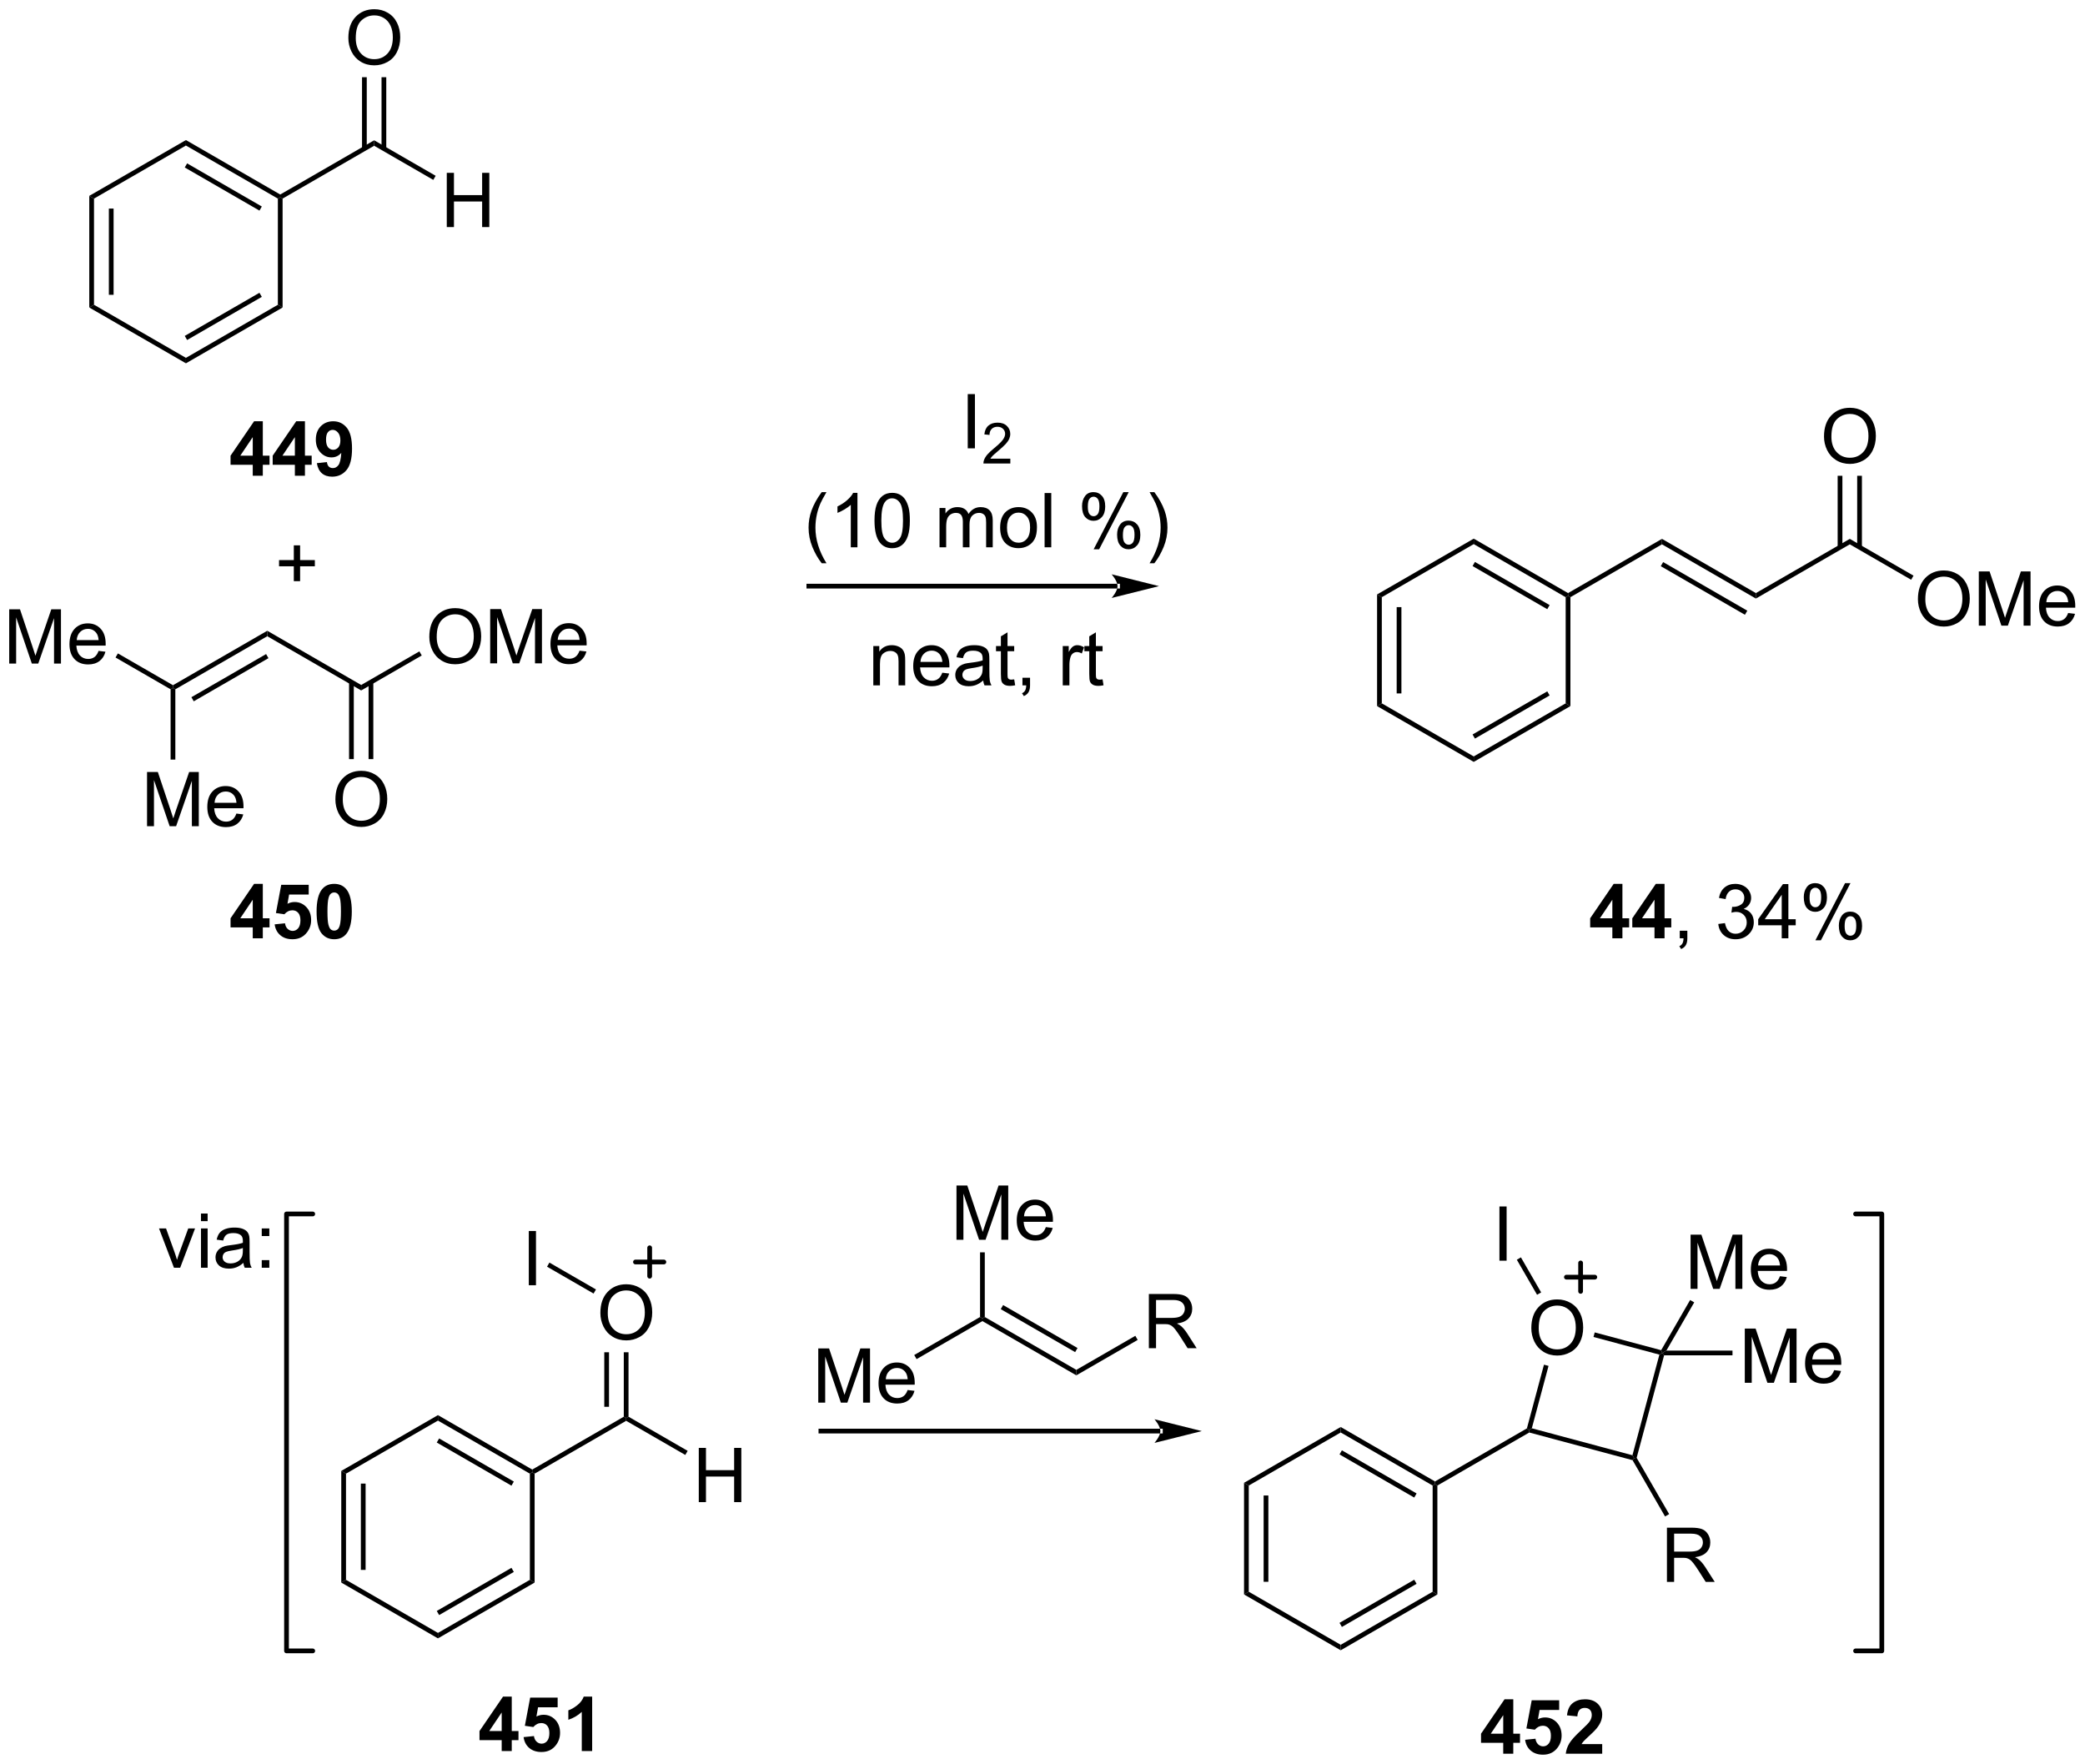 <?xml version="1.0" encoding="UTF-8"?>
<!DOCTYPE svg PUBLIC '-//W3C//DTD SVG 1.0//EN'
          'http://www.w3.org/TR/2001/REC-SVG-20010904/DTD/svg10.dtd'>
<svg stroke-dasharray="none" shape-rendering="auto" xmlns="http://www.w3.org/2000/svg" font-family="'Dialog'" text-rendering="auto" width="604" fill-opacity="1" color-interpolation="auto" color-rendering="auto" preserveAspectRatio="xMidYMid meet" font-size="12px" viewBox="0 0 604 511" fill="black" xmlns:xlink="http://www.w3.org/1999/xlink" stroke="black" image-rendering="auto" stroke-miterlimit="10" stroke-linecap="square" stroke-linejoin="miter" font-style="normal" stroke-width="1" height="511" stroke-dashoffset="0" font-weight="normal" stroke-opacity="1"
><!--Generated by the Batik Graphics2D SVG Generator--><defs id="genericDefs"
  /><g
  ><defs id="defs1"
    ><clipPath clipPathUnits="userSpaceOnUse" id="clipPath1"
      ><path d="M2.201 1.611 L228.637 1.611 L228.637 193.213 L2.201 193.213 L2.201 1.611 Z"
      /></clipPath
      ><clipPath clipPathUnits="userSpaceOnUse" id="clipPath2"
      ><path d="M0.54 25.466 L0.54 211.74 L220.679 211.74 L220.679 25.466 Z"
      /></clipPath
    ></defs
    ><g transform="scale(2.667,2.667) translate(-2.201,-1.611) matrix(1.029,0,0,1.029,1.646,-24.584)"
    ><path d="M118.506 87.575 L118.506 87.575 L85.92 87.575 L85.67 87.575 L85.67 87.075 L85.92 87.075 L118.506 87.075 L118.756 87.075 L118.756 87.575 ZM122.881 87.325 L117.881 86.075 C117.881 86.075 118.506 86.778 118.506 87.325 C118.506 87.872 117.881 88.575 117.881 88.575 Z" stroke="none" clip-path="url(#clipPath2)"
    /></g
    ><g transform="matrix(2.743,0,0,2.743,-1.48,-69.853)"
    ><path d="M92.769 97.842 L92.769 93.694 L93.401 93.694 L93.401 94.282 Q93.857 93.6 94.722 93.6 Q95.097 93.6 95.409 93.735 Q95.724 93.868 95.881 94.087 Q96.037 94.305 96.099 94.608 Q96.138 94.803 96.138 95.29 L96.138 97.842 L95.435 97.842 L95.435 95.319 Q95.435 94.889 95.352 94.675 Q95.271 94.462 95.063 94.337 Q94.855 94.209 94.573 94.209 Q94.123 94.209 93.797 94.496 Q93.472 94.779 93.472 95.576 L93.472 97.842 L92.769 97.842 ZM100.056 96.506 L100.783 96.594 Q100.611 97.233 100.145 97.584 Q99.681 97.936 98.96 97.936 Q98.049 97.936 97.515 97.376 Q96.984 96.813 96.984 95.803 Q96.984 94.756 97.523 94.178 Q98.062 93.6 98.921 93.6 Q99.752 93.6 100.278 94.167 Q100.806 94.733 100.806 95.759 Q100.806 95.821 100.804 95.946 L97.71 95.946 Q97.749 96.631 98.096 96.996 Q98.444 97.358 98.963 97.358 Q99.351 97.358 99.624 97.154 Q99.898 96.951 100.056 96.506 ZM97.749 95.368 L100.064 95.368 Q100.017 94.844 99.799 94.584 Q99.463 94.178 98.929 94.178 Q98.444 94.178 98.114 94.503 Q97.783 94.826 97.749 95.368 ZM104.373 97.329 Q103.982 97.662 103.62 97.8 Q103.261 97.936 102.847 97.936 Q102.162 97.936 101.795 97.602 Q101.427 97.266 101.427 96.748 Q101.427 96.444 101.566 96.191 Q101.706 95.938 101.93 95.787 Q102.154 95.634 102.435 95.555 Q102.644 95.501 103.06 95.451 Q103.912 95.35 104.316 95.209 Q104.318 95.063 104.318 95.024 Q104.318 94.594 104.12 94.42 Q103.849 94.18 103.318 94.18 Q102.823 94.18 102.586 94.355 Q102.349 94.529 102.237 94.969 L101.55 94.876 Q101.644 94.436 101.857 94.165 Q102.073 93.891 102.48 93.746 Q102.886 93.6 103.42 93.6 Q103.951 93.6 104.282 93.725 Q104.615 93.85 104.771 94.04 Q104.927 94.227 104.99 94.516 Q105.026 94.696 105.026 95.165 L105.026 96.102 Q105.026 97.084 105.071 97.344 Q105.115 97.602 105.248 97.842 L104.513 97.842 Q104.404 97.623 104.373 97.329 ZM104.316 95.759 Q103.933 95.915 103.167 96.024 Q102.732 96.087 102.552 96.165 Q102.373 96.243 102.274 96.394 Q102.177 96.545 102.177 96.727 Q102.177 97.009 102.391 97.196 Q102.605 97.384 103.013 97.384 Q103.42 97.384 103.735 97.207 Q104.052 97.029 104.201 96.719 Q104.316 96.483 104.316 96.016 L104.316 95.759 ZM107.65 97.212 L107.752 97.834 Q107.455 97.897 107.221 97.897 Q106.838 97.897 106.627 97.777 Q106.416 97.654 106.33 97.457 Q106.244 97.259 106.244 96.626 L106.244 94.24 L105.728 94.24 L105.728 93.694 L106.244 93.694 L106.244 92.665 L106.944 92.243 L106.944 93.694 L107.65 93.694 L107.65 94.24 L106.944 94.24 L106.944 96.665 Q106.944 96.967 106.981 97.053 Q107.017 97.139 107.101 97.191 Q107.187 97.24 107.343 97.24 Q107.46 97.24 107.65 97.212 ZM108.521 97.842 L108.521 97.04 L109.323 97.04 L109.323 97.842 Q109.323 98.285 109.167 98.555 Q109.011 98.826 108.67 98.975 L108.474 98.675 Q108.698 98.576 108.802 98.386 Q108.909 98.199 108.92 97.842 L108.521 97.842 ZM112.776 97.842 L112.776 93.694 L113.409 93.694 L113.409 94.321 Q113.651 93.881 113.855 93.74 Q114.06 93.6 114.308 93.6 Q114.662 93.6 115.029 93.826 L114.787 94.477 Q114.529 94.326 114.271 94.326 Q114.042 94.326 113.857 94.464 Q113.675 94.602 113.597 94.85 Q113.48 95.225 113.48 95.67 L113.48 97.842 L112.776 97.842 ZM116.982 97.212 L117.084 97.834 Q116.787 97.897 116.552 97.897 Q116.17 97.897 115.959 97.777 Q115.748 97.654 115.662 97.457 Q115.576 97.259 115.576 96.626 L115.576 94.24 L115.06 94.24 L115.06 93.694 L115.576 93.694 L115.576 92.665 L116.276 92.243 L116.276 93.694 L116.982 93.694 L116.982 94.24 L116.276 94.24 L116.276 96.665 Q116.276 96.967 116.313 97.053 Q116.349 97.139 116.433 97.191 Q116.519 97.24 116.675 97.24 Q116.792 97.24 116.982 97.212 Z" stroke="none" clip-path="url(#clipPath2)"
    /></g
    ><g transform="matrix(2.743,0,0,2.743,-1.48,-69.853)"
    ><path d="M102.743 72.812 L102.743 67.085 L103.501 67.085 L103.501 72.812 L102.743 72.812 Z" stroke="none" clip-path="url(#clipPath2)"
    /></g
    ><g transform="matrix(2.743,0,0,2.743,-1.48,-69.853)"
    ><path d="M107.24 73.904 L107.24 74.412 L104.4 74.412 Q104.394 74.22 104.462 74.044 Q104.57 73.755 104.808 73.474 Q105.048 73.193 105.499 72.824 Q106.198 72.249 106.445 71.914 Q106.691 71.578 106.691 71.279 Q106.691 70.966 106.466 70.751 Q106.243 70.535 105.882 70.535 Q105.501 70.535 105.273 70.763 Q105.044 70.992 105.042 71.396 L104.499 71.341 Q104.556 70.734 104.919 70.418 Q105.282 70.099 105.894 70.099 Q106.513 70.099 106.872 70.443 Q107.234 70.785 107.234 71.29 Q107.234 71.548 107.128 71.798 Q107.023 72.046 106.777 72.322 Q106.532 72.597 105.964 73.078 Q105.49 73.476 105.355 73.619 Q105.22 73.761 105.132 73.904 L107.24 73.904 Z" stroke="none" clip-path="url(#clipPath2)"
    /></g
    ><g transform="matrix(2.743,0,0,2.743,-1.48,-69.853)"
    ><path d="M87.321 84.947 Q86.738 84.212 86.334 83.228 Q85.933 82.241 85.933 81.186 Q85.933 80.256 86.235 79.405 Q86.587 78.418 87.321 77.436 L87.824 77.436 Q87.353 78.249 87.199 78.597 Q86.962 79.137 86.824 79.722 Q86.657 80.452 86.657 81.191 Q86.657 83.069 87.824 84.947 L87.321 84.947 ZM91.095 83.262 L90.392 83.262 L90.392 78.78 Q90.136 79.022 89.725 79.264 Q89.314 79.506 88.985 79.629 L88.985 78.949 Q89.574 78.67 90.014 78.277 Q90.457 77.881 90.642 77.512 L91.095 77.512 L91.095 83.262 ZM92.895 80.436 Q92.895 79.42 93.104 78.803 Q93.312 78.183 93.724 77.847 Q94.138 77.512 94.763 77.512 Q95.224 77.512 95.57 77.697 Q95.919 77.881 96.145 78.233 Q96.372 78.582 96.5 79.085 Q96.63 79.585 96.63 80.436 Q96.63 81.444 96.422 82.064 Q96.216 82.683 95.802 83.022 Q95.39 83.361 94.763 83.361 Q93.935 83.361 93.461 82.764 Q92.895 82.051 92.895 80.436 ZM93.617 80.436 Q93.617 81.847 93.948 82.314 Q94.278 82.78 94.763 82.78 Q95.247 82.78 95.575 82.311 Q95.906 81.842 95.906 80.436 Q95.906 79.022 95.575 78.558 Q95.247 78.092 94.755 78.092 Q94.27 78.092 93.981 78.504 Q93.617 79.027 93.617 80.436 ZM99.763 83.262 L99.763 79.113 L100.39 79.113 L100.39 79.694 Q100.586 79.389 100.909 79.204 Q101.234 79.019 101.648 79.019 Q102.109 79.019 102.403 79.212 Q102.7 79.402 102.82 79.746 Q103.312 79.019 104.101 79.019 Q104.718 79.019 105.049 79.361 Q105.382 79.702 105.382 80.413 L105.382 83.262 L104.685 83.262 L104.685 80.647 Q104.685 80.225 104.614 80.04 Q104.547 79.855 104.367 79.743 Q104.187 79.629 103.945 79.629 Q103.507 79.629 103.218 79.92 Q102.929 80.21 102.929 80.85 L102.929 83.262 L102.226 83.262 L102.226 80.566 Q102.226 80.097 102.054 79.863 Q101.882 79.629 101.492 79.629 Q101.195 79.629 100.942 79.785 Q100.692 79.941 100.578 80.243 Q100.466 80.543 100.466 81.108 L100.466 83.262 L99.763 83.262 ZM106.164 81.186 Q106.164 80.035 106.804 79.48 Q107.341 79.019 108.109 79.019 Q108.966 79.019 109.507 79.579 Q110.052 80.139 110.052 81.129 Q110.052 81.928 109.81 82.389 Q109.57 82.847 109.112 83.103 Q108.653 83.355 108.109 83.355 Q107.239 83.355 106.7 82.798 Q106.164 82.238 106.164 81.186 ZM106.888 81.186 Q106.888 81.983 107.234 82.381 Q107.583 82.777 108.109 82.777 Q108.632 82.777 108.979 82.379 Q109.328 81.98 109.328 81.163 Q109.328 80.394 108.979 79.999 Q108.63 79.6 108.109 79.6 Q107.583 79.6 107.234 79.996 Q106.888 80.389 106.888 81.186 ZM110.86 83.262 L110.86 77.535 L111.564 77.535 L111.564 83.262 L110.86 83.262 ZM114.814 78.91 Q114.814 78.295 115.121 77.866 Q115.431 77.436 116.017 77.436 Q116.556 77.436 116.907 77.822 Q117.261 78.207 117.261 78.952 Q117.261 79.678 116.905 80.072 Q116.548 80.465 116.024 80.465 Q115.504 80.465 115.157 80.079 Q114.814 79.691 114.814 78.91 ZM116.035 77.92 Q115.774 77.92 115.6 78.147 Q115.425 78.374 115.425 78.98 Q115.425 79.53 115.6 79.756 Q115.777 79.98 116.035 79.98 Q116.3 79.98 116.475 79.754 Q116.649 79.527 116.649 78.926 Q116.649 78.371 116.472 78.147 Q116.298 77.92 116.035 77.92 ZM116.04 83.472 L119.173 77.436 L119.743 77.436 L116.621 83.472 L116.04 83.472 ZM118.517 81.918 Q118.517 81.301 118.824 80.874 Q119.134 80.444 119.722 80.444 Q120.261 80.444 120.616 80.829 Q120.97 81.215 120.97 81.96 Q120.97 82.686 120.61 83.079 Q120.254 83.472 119.728 83.472 Q119.207 83.472 118.86 83.085 Q118.517 82.694 118.517 81.918 ZM119.743 80.928 Q119.478 80.928 119.303 81.155 Q119.129 81.381 119.129 81.988 Q119.129 82.535 119.303 82.762 Q119.48 82.988 119.738 82.988 Q120.009 82.988 120.181 82.762 Q120.355 82.535 120.355 81.933 Q120.355 81.379 120.178 81.155 Q120.004 80.928 119.743 80.928 ZM122.45 84.947 L121.945 84.947 Q123.114 83.069 123.114 81.191 Q123.114 80.457 122.945 79.733 Q122.812 79.147 122.575 78.608 Q122.422 78.256 121.945 77.436 L122.45 77.436 Q123.185 78.418 123.536 79.405 Q123.836 80.256 123.836 81.186 Q123.836 82.241 123.432 83.228 Q123.028 84.212 122.45 84.947 Z" stroke="none" clip-path="url(#clipPath2)"
    /></g
    ><g transform="matrix(2.743,0,0,2.743,-1.48,-69.853)"
    ><path d="M145.973 88.243 L146.473 88.532 L146.473 99.743 L145.973 100.032 ZM148.043 89.582 L148.043 98.692 L148.543 98.692 L148.543 89.582 Z" stroke="none" clip-path="url(#clipPath2)"
    /></g
    ><g transform="matrix(2.743,0,0,2.743,-1.48,-69.853)"
    ><path d="M145.973 100.032 L146.473 99.743 L156.182 105.349 L156.182 105.926 Z" stroke="none" clip-path="url(#clipPath2)"
    /></g
    ><g transform="matrix(2.743,0,0,2.743,-1.48,-69.853)"
    ><path d="M156.182 105.926 L156.182 105.349 L165.891 99.743 L166.391 100.032 ZM156.307 103.464 L164.196 98.909 L163.946 98.476 L156.057 103.031 Z" stroke="none" clip-path="url(#clipPath2)"
    /></g
    ><g transform="matrix(2.743,0,0,2.743,-1.48,-69.853)"
    ><path d="M166.391 100.032 L165.891 99.743 L165.891 88.532 L166.141 88.387 L166.391 88.532 Z" stroke="none" clip-path="url(#clipPath2)"
    /></g
    ><g transform="matrix(2.743,0,0,2.743,-1.48,-69.853)"
    ><path d="M166.141 88.099 L166.141 88.387 L165.891 88.532 L156.182 82.926 L156.182 82.349 ZM164.196 89.366 L156.307 84.811 L156.057 85.244 L163.946 89.799 Z" stroke="none" clip-path="url(#clipPath2)"
    /></g
    ><g transform="matrix(2.743,0,0,2.743,-1.48,-69.853)"
    ><path d="M156.182 82.349 L156.182 82.926 L146.473 88.532 L145.973 88.243 Z" stroke="none" clip-path="url(#clipPath2)"
    /></g
    ><g transform="matrix(2.743,0,0,2.743,-1.48,-69.853)"
    ><path d="M166.391 88.532 L166.141 88.387 L166.141 88.099 L176.06 82.372 L176.06 82.95 Z" stroke="none" clip-path="url(#clipPath2)"
    /></g
    ><g transform="matrix(2.743,0,0,2.743,-1.48,-69.853)"
    ><path d="M27.232 75.704 L27.232 74.55 L24.888 74.55 L24.888 73.589 L27.373 69.954 L28.295 69.954 L28.295 73.587 L29.006 73.587 L29.006 74.55 L28.295 74.55 L28.295 75.704 L27.232 75.704 ZM27.232 73.587 L27.232 71.628 L25.917 73.587 L27.232 73.587 ZM31.681 75.704 L31.681 74.55 L29.338 74.55 L29.338 73.589 L31.822 69.954 L32.744 69.954 L32.744 73.587 L33.455 73.587 L33.455 74.55 L32.744 74.55 L32.744 75.704 L31.681 75.704 ZM31.681 73.587 L31.681 71.628 L30.366 73.587 L31.681 73.587 ZM34.003 74.378 L35.065 74.261 Q35.105 74.587 35.269 74.743 Q35.433 74.899 35.701 74.899 Q36.042 74.899 36.279 74.587 Q36.519 74.274 36.584 73.29 Q36.17 73.769 35.55 73.769 Q34.873 73.769 34.383 73.248 Q33.894 72.727 33.894 71.891 Q33.894 71.019 34.409 70.488 Q34.927 69.954 35.73 69.954 Q36.599 69.954 37.157 70.628 Q37.717 71.3 37.717 72.844 Q37.717 74.415 37.133 75.11 Q36.552 75.805 35.62 75.805 Q34.948 75.805 34.534 75.449 Q34.12 75.089 34.003 74.378 ZM36.487 71.98 Q36.487 71.449 36.242 71.157 Q35.998 70.863 35.677 70.863 Q35.373 70.863 35.172 71.105 Q34.972 71.344 34.972 71.891 Q34.972 72.446 35.19 72.706 Q35.409 72.964 35.737 72.964 Q36.052 72.964 36.269 72.714 Q36.487 72.464 36.487 71.98 Z" stroke="none" clip-path="url(#clipPath2)"
    /></g
    ><g transform="matrix(2.743,0,0,2.743,-1.48,-69.853)"
    ><path d="M47.724 49.446 L47.724 43.719 L48.482 43.719 L48.482 46.071 L51.458 46.071 L51.458 43.719 L52.216 43.719 L52.216 49.446 L51.458 49.446 L51.458 46.745 L48.482 46.745 L48.482 49.446 L47.724 49.446 Z" stroke="none" clip-path="url(#clipPath2)"
    /></g
    ><g transform="matrix(2.743,0,0,2.743,-1.48,-69.853)"
    ><path d="M176.06 82.95 L176.06 82.372 L185.978 88.099 L185.978 88.676 ZM175.935 85.258 L184.822 90.389 L185.072 89.956 L176.185 84.825 Z" stroke="none" clip-path="url(#clipPath2)"
    /></g
    ><g transform="matrix(2.743,0,0,2.743,-1.48,-69.853)"
    ><path d="M46.549 44.031 L46.299 44.464 L40.054 40.858 L40.054 40.281 Z" stroke="none" clip-path="url(#clipPath2)"
    /></g
    ><g transform="matrix(2.743,0,0,2.743,-1.48,-69.853)"
    ><path d="M40.054 40.281 L40.054 40.858 L30.385 46.44 L30.135 46.296 L30.135 46.007 Z" stroke="none" clip-path="url(#clipPath2)"
    /></g
    ><g transform="matrix(2.743,0,0,2.743,-1.48,-69.853)"
    ><path d="M30.135 46.007 L30.135 46.296 L29.885 46.44 L20.176 40.834 L20.176 40.257 ZM28.19 47.274 L20.301 42.719 L20.051 43.152 L27.94 47.707 Z" stroke="none" clip-path="url(#clipPath2)"
    /></g
    ><g transform="matrix(2.743,0,0,2.743,-1.48,-69.853)"
    ><path d="M20.176 40.257 L20.176 40.834 L10.467 46.44 L9.967 46.151 Z" stroke="none" clip-path="url(#clipPath2)"
    /></g
    ><g transform="matrix(2.743,0,0,2.743,-1.48,-69.853)"
    ><path d="M9.967 46.151 L10.467 46.44 L10.467 57.651 L9.967 57.94 ZM12.037 47.491 L12.037 56.601 L12.537 56.601 L12.537 47.491 Z" stroke="none" clip-path="url(#clipPath2)"
    /></g
    ><g transform="matrix(2.743,0,0,2.743,-1.48,-69.853)"
    ><path d="M9.967 57.94 L10.467 57.651 L20.176 63.257 L20.176 63.834 Z" stroke="none" clip-path="url(#clipPath2)"
    /></g
    ><g transform="matrix(2.743,0,0,2.743,-1.48,-69.853)"
    ><path d="M20.176 63.834 L20.176 63.257 L29.885 57.651 L30.385 57.94 ZM20.301 61.372 L28.19 56.817 L27.94 56.384 L20.051 60.939 Z" stroke="none" clip-path="url(#clipPath2)"
    /></g
    ><g transform="matrix(2.743,0,0,2.743,-1.48,-69.853)"
    ><path d="M30.385 57.94 L29.885 57.651 L29.885 46.44 L30.135 46.296 L30.385 46.44 Z" stroke="none" clip-path="url(#clipPath2)"
    /></g
    ><g transform="matrix(2.743,0,0,2.743,-1.48,-69.853)"
    ><path d="M19.057 98.26 L18.807 98.116 L18.807 97.827 L28.766 92.077 L28.766 92.654 ZM21.002 99.527 L28.891 94.972 L28.641 94.539 L20.752 99.094 Z" stroke="none" clip-path="url(#clipPath2)"
    /></g
    ><g transform="matrix(2.743,0,0,2.743,-1.48,-69.853)"
    ><path d="M28.766 92.654 L28.766 92.077 L38.685 97.803 L38.685 98.38 Z" stroke="none" clip-path="url(#clipPath2)"
    /></g
    ><g transform="matrix(2.743,0,0,2.743,-1.48,-69.853)"
    ><path d="M45.88 92.726 Q45.88 91.299 46.645 90.495 Q47.411 89.687 48.622 89.687 Q49.413 89.687 50.049 90.068 Q50.687 90.445 51.02 91.122 Q51.356 91.799 51.356 92.659 Q51.356 93.531 51.005 94.219 Q50.653 94.906 50.007 95.26 Q49.364 95.615 48.617 95.615 Q47.809 95.615 47.171 95.224 Q46.536 94.831 46.208 94.156 Q45.88 93.479 45.88 92.726 ZM46.661 92.737 Q46.661 93.773 47.216 94.37 Q47.773 94.963 48.614 94.963 Q49.468 94.963 50.02 94.362 Q50.575 93.76 50.575 92.656 Q50.575 91.956 50.338 91.435 Q50.101 90.914 49.645 90.627 Q49.192 90.338 48.624 90.338 Q47.82 90.338 47.239 90.893 Q46.661 91.445 46.661 92.737 ZM52.308 95.516 L52.308 89.789 L53.449 89.789 L54.805 93.844 Q54.993 94.409 55.079 94.69 Q55.175 94.377 55.383 93.773 L56.753 89.789 L57.774 89.789 L57.774 95.516 L57.042 95.516 L57.042 90.721 L55.378 95.516 L54.696 95.516 L53.04 90.641 L53.04 95.516 L52.308 95.516 ZM61.745 94.18 L62.472 94.268 Q62.3 94.906 61.834 95.258 Q61.37 95.609 60.649 95.609 Q59.738 95.609 59.204 95.049 Q58.673 94.487 58.673 93.476 Q58.673 92.43 59.212 91.851 Q59.751 91.273 60.61 91.273 Q61.441 91.273 61.967 91.841 Q62.495 92.406 62.495 93.432 Q62.495 93.495 62.493 93.62 L59.399 93.62 Q59.438 94.305 59.785 94.669 Q60.133 95.031 60.652 95.031 Q61.04 95.031 61.313 94.828 Q61.587 94.625 61.745 94.18 ZM59.438 93.041 L61.753 93.041 Q61.706 92.518 61.488 92.258 Q61.152 91.851 60.618 91.851 Q60.133 91.851 59.803 92.177 Q59.472 92.5 59.438 93.041 Z" stroke="none" clip-path="url(#clipPath2)"
    /></g
    ><g transform="matrix(2.743,0,0,2.743,-1.48,-69.853)"
    ><path d="M38.685 98.38 L38.685 97.803 L44.831 94.254 L45.081 94.688 Z" stroke="none" clip-path="url(#clipPath2)"
    /></g
    ><g transform="matrix(2.743,0,0,2.743,-1.48,-69.853)"
    ><path d="M35.961 109.906 Q35.961 108.478 36.727 107.674 Q37.492 106.867 38.703 106.867 Q39.495 106.867 40.13 107.247 Q40.769 107.624 41.102 108.301 Q41.438 108.978 41.438 109.838 Q41.438 110.71 41.086 111.398 Q40.735 112.085 40.089 112.439 Q39.446 112.794 38.698 112.794 Q37.891 112.794 37.253 112.403 Q36.617 112.01 36.289 111.335 Q35.961 110.658 35.961 109.906 ZM36.742 109.916 Q36.742 110.952 37.297 111.549 Q37.855 112.142 38.696 112.142 Q39.55 112.142 40.102 111.541 Q40.657 110.939 40.657 109.835 Q40.657 109.135 40.42 108.614 Q40.183 108.093 39.727 107.807 Q39.274 107.517 38.706 107.517 Q37.901 107.517 37.321 108.072 Q36.742 108.624 36.742 109.916 Z" stroke="none" clip-path="url(#clipPath2)"
    /></g
    ><g transform="matrix(2.743,0,0,2.743,-1.48,-69.853)"
    ><path d="M37.404 97.497 L37.404 105.632 L37.904 105.632 L37.904 97.497 ZM39.465 97.497 L39.465 105.632 L39.965 105.632 L39.965 97.497 Z" stroke="none" clip-path="url(#clipPath2)"
    /></g
    ><g transform="matrix(2.743,0,0,2.743,-1.48,-69.853)"
    ><path d="M31.569 86.841 L31.569 85.27 L30.009 85.27 L30.009 84.614 L31.569 84.614 L31.569 83.057 L32.233 83.057 L32.233 84.614 L33.791 84.614 L33.791 85.27 L32.233 85.27 L32.233 86.841 L31.569 86.841 Z" stroke="none" clip-path="url(#clipPath2)"
    /></g
    ><g transform="matrix(2.743,0,0,2.743,-1.48,-69.853)"
    ><path d="M27.232 124.556 L27.232 123.402 L24.888 123.402 L24.888 122.441 L27.373 118.806 L28.295 118.806 L28.295 122.439 L29.006 122.439 L29.006 123.402 L28.295 123.402 L28.295 124.556 L27.232 124.556 ZM27.232 122.439 L27.232 120.48 L25.917 122.439 L27.232 122.439 ZM29.546 123.082 L30.64 122.97 Q30.686 123.34 30.916 123.558 Q31.148 123.775 31.447 123.775 Q31.791 123.775 32.028 123.496 Q32.267 123.215 32.267 122.652 Q32.267 122.126 32.03 121.863 Q31.796 121.598 31.416 121.598 Q30.944 121.598 30.569 122.017 L29.679 121.887 L30.241 118.907 L33.142 118.907 L33.142 119.933 L31.072 119.933 L30.9 120.907 Q31.267 120.723 31.65 120.723 Q32.382 120.723 32.89 121.254 Q33.398 121.785 33.398 122.634 Q33.398 123.34 32.986 123.894 Q32.429 124.655 31.436 124.655 Q30.642 124.655 30.142 124.228 Q29.642 123.801 29.546 123.082 ZM35.834 118.806 Q36.667 118.806 37.136 119.4 Q37.693 120.103 37.693 121.73 Q37.693 123.355 37.13 124.066 Q36.667 124.655 35.834 124.655 Q34.998 124.655 34.485 124.012 Q33.974 123.368 33.974 121.72 Q33.974 120.103 34.537 119.392 Q35.003 118.806 35.834 118.806 ZM35.834 119.715 Q35.636 119.715 35.48 119.842 Q35.323 119.97 35.237 120.298 Q35.123 120.723 35.123 121.73 Q35.123 122.738 35.224 123.116 Q35.326 123.493 35.48 123.618 Q35.636 123.743 35.834 123.743 Q36.034 123.743 36.19 123.616 Q36.347 123.488 36.433 123.16 Q36.545 122.738 36.545 121.73 Q36.545 120.723 36.443 120.348 Q36.342 119.97 36.188 119.842 Q36.034 119.715 35.834 119.715 Z" stroke="none" clip-path="url(#clipPath2)"
    /></g
    ><g transform="matrix(2.743,0,0,2.743,-1.48,-69.853)"
    ><path d="M16.069 112.718 L16.069 106.992 L17.209 106.992 L18.566 111.046 Q18.753 111.611 18.84 111.893 Q18.936 111.58 19.144 110.976 L20.514 106.992 L21.535 106.992 L21.535 112.718 L20.803 112.718 L20.803 107.924 L19.139 112.718 L18.457 112.718 L16.8 107.843 L16.8 112.718 L16.069 112.718 ZM25.506 111.382 L26.233 111.471 Q26.061 112.109 25.595 112.46 Q25.131 112.812 24.41 112.812 Q23.498 112.812 22.965 112.252 Q22.433 111.69 22.433 110.679 Q22.433 109.632 22.972 109.054 Q23.511 108.476 24.371 108.476 Q25.201 108.476 25.727 109.044 Q26.256 109.609 26.256 110.635 Q26.256 110.697 26.253 110.822 L23.16 110.822 Q23.199 111.507 23.545 111.872 Q23.894 112.234 24.412 112.234 Q24.8 112.234 25.074 112.031 Q25.347 111.828 25.506 111.382 ZM23.199 110.244 L25.514 110.244 Q25.467 109.721 25.248 109.46 Q24.912 109.054 24.378 109.054 Q23.894 109.054 23.563 109.38 Q23.233 109.703 23.199 110.244 Z" stroke="none" clip-path="url(#clipPath2)"
    /></g
    ><g transform="matrix(2.743,0,0,2.743,-1.48,-69.853)"
    ><path d="M18.557 98.26 L18.807 98.116 L19.057 98.26 L19.057 105.684 L18.557 105.684 Z" stroke="none" clip-path="url(#clipPath2)"
    /></g
    ><g transform="matrix(2.743,0,0,2.743,-1.48,-69.853)"
    ><path d="M1.512 95.539 L1.512 89.813 L2.652 89.813 L4.009 93.867 Q4.197 94.432 4.283 94.714 Q4.379 94.401 4.587 93.797 L5.957 89.813 L6.978 89.813 L6.978 95.539 L6.246 95.539 L6.246 90.745 L4.582 95.539 L3.9 95.539 L2.244 90.664 L2.244 95.539 L1.512 95.539 ZM10.949 94.203 L11.676 94.292 Q11.504 94.93 11.038 95.281 Q10.574 95.633 9.853 95.633 Q8.941 95.633 8.408 95.073 Q7.876 94.511 7.876 93.5 Q7.876 92.453 8.415 91.875 Q8.954 91.297 9.814 91.297 Q10.645 91.297 11.171 91.865 Q11.699 92.43 11.699 93.456 Q11.699 93.518 11.697 93.643 L8.603 93.643 Q8.642 94.328 8.988 94.693 Q9.337 95.055 9.855 95.055 Q10.243 95.055 10.517 94.852 Q10.79 94.649 10.949 94.203 ZM8.642 93.065 L10.957 93.065 Q10.91 92.542 10.691 92.281 Q10.355 91.875 9.822 91.875 Q9.337 91.875 9.007 92.201 Q8.676 92.524 8.642 93.065 Z" stroke="none" clip-path="url(#clipPath2)"
    /></g
    ><g transform="matrix(2.743,0,0,2.743,-1.48,-69.853)"
    ><path d="M18.807 97.827 L18.807 98.116 L18.557 98.26 L12.741 94.902 L12.991 94.469 Z" stroke="none" clip-path="url(#clipPath2)"
    /></g
    ><g transform="matrix(2.743,0,0,2.743,-1.48,-69.853)"
    ><path d="M37.33 29.478 Q37.33 28.051 38.096 27.246 Q38.862 26.439 40.073 26.439 Q40.864 26.439 41.5 26.819 Q42.138 27.196 42.471 27.873 Q42.807 28.551 42.807 29.41 Q42.807 30.282 42.455 30.97 Q42.104 31.657 41.458 32.011 Q40.815 32.366 40.067 32.366 Q39.26 32.366 38.622 31.975 Q37.987 31.582 37.658 30.907 Q37.33 30.23 37.33 29.478 ZM38.112 29.488 Q38.112 30.524 38.666 31.121 Q39.224 31.715 40.065 31.715 Q40.919 31.715 41.471 31.113 Q42.026 30.512 42.026 29.407 Q42.026 28.707 41.789 28.186 Q41.552 27.665 41.096 27.379 Q40.643 27.09 40.075 27.09 Q39.27 27.09 38.69 27.644 Q38.112 28.196 38.112 29.488 Z" stroke="none" clip-path="url(#clipPath2)"
    /></g
    ><g transform="matrix(2.743,0,0,2.743,-1.48,-69.853)"
    ><path d="M41.334 41.164 L41.334 33.619 L40.834 33.619 L40.834 41.164 ZM39.273 41.164 L39.273 33.619 L38.773 33.619 L38.773 41.164 Z" stroke="none" clip-path="url(#clipPath2)"
    /></g
    ><g transform="matrix(2.743,0,0,2.743,-1.48,-69.853)"
    ><path d="M185.978 88.676 L185.978 88.099 L195.896 82.372 L195.896 82.95 Z" stroke="none" clip-path="url(#clipPath2)"
    /></g
    ><g transform="matrix(2.743,0,0,2.743,-1.48,-69.853)"
    ><path d="M193.173 71.569 Q193.173 70.142 193.939 69.338 Q194.704 68.53 195.915 68.53 Q196.707 68.53 197.342 68.91 Q197.98 69.288 198.314 69.965 Q198.649 70.642 198.649 71.502 Q198.649 72.374 198.298 73.061 Q197.946 73.749 197.3 74.103 Q196.657 74.457 195.91 74.457 Q195.103 74.457 194.465 74.067 Q193.829 73.674 193.501 72.999 Q193.173 72.322 193.173 71.569 ZM193.954 71.58 Q193.954 72.616 194.509 73.213 Q195.066 73.806 195.907 73.806 Q196.762 73.806 197.314 73.205 Q197.868 72.603 197.868 71.499 Q197.868 70.799 197.631 70.278 Q197.394 69.757 196.939 69.47 Q196.485 69.181 195.918 69.181 Q195.113 69.181 194.532 69.736 Q193.954 70.288 193.954 71.58 Z" stroke="none" clip-path="url(#clipPath2)"
    /></g
    ><g transform="matrix(2.743,0,0,2.743,-1.48,-69.853)"
    ><path d="M197.177 83.256 L197.177 75.711 L196.677 75.711 L196.677 83.256 ZM195.115 83.256 L195.115 75.711 L194.615 75.711 L194.615 83.256 Z" stroke="none" clip-path="url(#clipPath2)"
    /></g
    ><g transform="matrix(2.743,0,0,2.743,-1.48,-69.853)"
    ><path d="M203.091 88.748 Q203.091 87.321 203.857 86.517 Q204.623 85.709 205.833 85.709 Q206.625 85.709 207.261 86.09 Q207.899 86.467 208.232 87.144 Q208.568 87.821 208.568 88.681 Q208.568 89.553 208.216 90.24 Q207.865 90.928 207.219 91.282 Q206.576 91.636 205.828 91.636 Q205.021 91.636 204.383 91.246 Q203.748 90.853 203.419 90.178 Q203.091 89.501 203.091 88.748 ZM203.873 88.759 Q203.873 89.795 204.427 90.392 Q204.984 90.985 205.826 90.985 Q206.68 90.985 207.232 90.384 Q207.786 89.782 207.786 88.678 Q207.786 87.978 207.55 87.457 Q207.313 86.936 206.857 86.649 Q206.404 86.36 205.836 86.36 Q205.031 86.36 204.451 86.915 Q203.873 87.467 203.873 88.759 ZM209.52 91.537 L209.52 85.811 L210.66 85.811 L212.017 89.865 Q212.204 90.431 212.29 90.712 Q212.387 90.399 212.595 89.795 L213.965 85.811 L214.986 85.811 L214.986 91.537 L214.254 91.537 L214.254 86.743 L212.59 91.537 L211.908 91.537 L210.251 86.662 L210.251 91.537 L209.52 91.537 ZM218.957 90.201 L219.684 90.29 Q219.512 90.928 219.046 91.28 Q218.582 91.631 217.861 91.631 Q216.949 91.631 216.415 91.071 Q215.884 90.509 215.884 89.498 Q215.884 88.451 216.423 87.873 Q216.962 87.295 217.822 87.295 Q218.652 87.295 219.179 87.863 Q219.707 88.428 219.707 89.454 Q219.707 89.517 219.704 89.642 L216.611 89.642 Q216.65 90.326 216.996 90.691 Q217.345 91.053 217.863 91.053 Q218.251 91.053 218.525 90.85 Q218.798 90.647 218.957 90.201 ZM216.65 89.063 L218.965 89.063 Q218.918 88.54 218.699 88.28 Q218.363 87.873 217.829 87.873 Q217.345 87.873 217.014 88.199 Q216.684 88.522 216.65 89.063 Z" stroke="none" clip-path="url(#clipPath2)"
    /></g
    ><g transform="matrix(2.743,0,0,2.743,-1.48,-69.853)"
    ><path d="M195.896 82.95 L195.896 82.372 L202.626 86.258 L202.376 86.691 Z" stroke="none" clip-path="url(#clipPath2)"
    /></g
    ><g transform="matrix(2.743,0,0,2.743,-1.48,-69.853)"
    ><path d="M170.82 124.556 L170.82 123.402 L168.477 123.402 L168.477 122.441 L170.961 118.806 L171.883 118.806 L171.883 122.439 L172.594 122.439 L172.594 123.402 L171.883 123.402 L171.883 124.556 L170.82 124.556 ZM170.82 122.439 L170.82 120.48 L169.505 122.439 L170.82 122.439 ZM175.27 124.556 L175.27 123.402 L172.926 123.402 L172.926 122.441 L175.41 118.806 L176.332 118.806 L176.332 122.439 L177.043 122.439 L177.043 123.402 L176.332 123.402 L176.332 124.556 L175.27 124.556 ZM175.27 122.439 L175.27 120.48 L173.954 122.439 L175.27 122.439 Z" stroke="none" clip-path="url(#clipPath2)"
    /></g
    ><g transform="matrix(2.743,0,0,2.743,-1.48,-69.853)"
    ><path d="M177.938 124.556 L177.938 123.754 L178.74 123.754 L178.74 124.556 Q178.74 124.999 178.583 125.269 Q178.427 125.54 178.086 125.689 L177.891 125.389 Q178.115 125.29 178.219 125.1 Q178.326 124.913 178.336 124.556 L177.938 124.556 ZM182.008 123.043 L182.711 122.949 Q182.833 123.548 183.123 123.811 Q183.414 124.074 183.833 124.074 Q184.328 124.074 184.669 123.73 Q185.013 123.387 185.013 122.879 Q185.013 122.394 184.695 122.082 Q184.38 121.767 183.891 121.767 Q183.693 121.767 183.396 121.845 L183.474 121.228 Q183.544 121.236 183.586 121.236 Q184.037 121.236 184.396 121.001 Q184.755 120.767 184.755 120.277 Q184.755 119.892 184.492 119.639 Q184.232 119.384 183.818 119.384 Q183.406 119.384 183.133 119.642 Q182.859 119.9 182.781 120.415 L182.078 120.29 Q182.208 119.582 182.664 119.194 Q183.123 118.806 183.802 118.806 Q184.271 118.806 184.664 119.006 Q185.06 119.207 185.268 119.556 Q185.477 119.902 185.477 120.293 Q185.477 120.665 185.276 120.97 Q185.078 121.275 184.688 121.454 Q185.195 121.572 185.477 121.941 Q185.758 122.308 185.758 122.863 Q185.758 123.613 185.211 124.137 Q184.664 124.657 183.828 124.657 Q183.076 124.657 182.576 124.21 Q182.078 123.759 182.008 123.043 ZM188.707 124.556 L188.707 123.183 L186.223 123.183 L186.223 122.54 L188.837 118.829 L189.41 118.829 L189.41 122.54 L190.184 122.54 L190.184 123.183 L189.41 123.183 L189.41 124.556 L188.707 124.556 ZM188.707 122.54 L188.707 119.957 L186.916 122.54 L188.707 122.54 ZM191.037 120.204 Q191.037 119.59 191.344 119.16 Q191.654 118.73 192.24 118.73 Q192.779 118.73 193.13 119.116 Q193.484 119.501 193.484 120.246 Q193.484 120.973 193.128 121.366 Q192.771 121.759 192.248 121.759 Q191.727 121.759 191.38 121.374 Q191.037 120.986 191.037 120.204 ZM192.258 119.215 Q191.998 119.215 191.823 119.441 Q191.649 119.668 191.649 120.275 Q191.649 120.824 191.823 121.051 Q192 121.275 192.258 121.275 Q192.524 121.275 192.698 121.048 Q192.873 120.822 192.873 120.22 Q192.873 119.665 192.695 119.441 Q192.521 119.215 192.258 119.215 ZM192.263 124.767 L195.396 118.73 L195.966 118.73 L192.844 124.767 L192.263 124.767 ZM194.74 123.212 Q194.74 122.595 195.047 122.168 Q195.357 121.738 195.945 121.738 Q196.484 121.738 196.839 122.124 Q197.193 122.509 197.193 123.254 Q197.193 123.98 196.833 124.374 Q196.477 124.767 195.951 124.767 Q195.43 124.767 195.083 124.379 Q194.74 123.988 194.74 123.212 ZM195.966 122.223 Q195.701 122.223 195.526 122.449 Q195.352 122.676 195.352 123.282 Q195.352 123.829 195.526 124.056 Q195.703 124.282 195.961 124.282 Q196.232 124.282 196.404 124.056 Q196.578 123.829 196.578 123.228 Q196.578 122.673 196.401 122.449 Q196.227 122.223 195.966 122.223 Z" stroke="none" clip-path="url(#clipPath2)"
    /></g
    ><g transform="matrix(2.743,0,0,2.743,-1.48,-69.853)"
    ><path d="M18.912 159.345 L17.334 155.197 L18.076 155.197 L18.967 157.681 Q19.113 158.082 19.233 158.517 Q19.326 158.189 19.496 157.728 L20.418 155.197 L21.139 155.197 L19.569 159.345 L18.912 159.345 ZM21.764 154.426 L21.764 153.619 L22.467 153.619 L22.467 154.426 L21.764 154.426 ZM21.764 159.345 L21.764 155.197 L22.467 155.197 L22.467 159.345 L21.764 159.345 ZM26.244 158.832 Q25.854 159.165 25.492 159.303 Q25.132 159.439 24.718 159.439 Q24.033 159.439 23.666 159.106 Q23.299 158.77 23.299 158.251 Q23.299 157.947 23.437 157.694 Q23.578 157.441 23.802 157.29 Q24.026 157.137 24.307 157.059 Q24.515 157.004 24.932 156.954 Q25.783 156.853 26.187 156.712 Q26.19 156.566 26.19 156.527 Q26.19 156.098 25.992 155.923 Q25.721 155.684 25.19 155.684 Q24.695 155.684 24.458 155.858 Q24.221 156.033 24.109 156.473 L23.421 156.379 Q23.515 155.939 23.729 155.668 Q23.945 155.395 24.351 155.249 Q24.757 155.103 25.291 155.103 Q25.822 155.103 26.153 155.228 Q26.486 155.353 26.643 155.543 Q26.799 155.731 26.861 156.02 Q26.898 156.199 26.898 156.668 L26.898 157.606 Q26.898 158.587 26.942 158.848 Q26.986 159.106 27.119 159.345 L26.385 159.345 Q26.276 159.126 26.244 158.832 ZM26.187 157.262 Q25.804 157.418 25.039 157.527 Q24.604 157.59 24.424 157.668 Q24.244 157.746 24.145 157.897 Q24.049 158.048 24.049 158.231 Q24.049 158.512 24.262 158.699 Q24.476 158.887 24.885 158.887 Q25.291 158.887 25.606 158.71 Q25.924 158.533 26.072 158.223 Q26.187 157.986 26.187 157.52 L26.187 157.262 ZM28.183 155.996 L28.183 155.197 L28.983 155.197 L28.983 155.996 L28.183 155.996 ZM28.183 159.345 L28.183 158.543 L28.983 158.543 L28.983 159.345 L28.183 159.345 Z" stroke="none" clip-path="url(#clipPath2)"
    /></g
    ><g stroke-width="0.5" transform="matrix(2.743,0,0,2.743,-1.48,-69.853)" stroke-linejoin="round" stroke-linecap="round"
    ><path fill="none" d="M196.508 199.808 L199.277 199.808 L199.277 153.666 L196.508 153.666" clip-path="url(#clipPath2)"
    /></g
    ><g stroke-width="0.5" transform="matrix(2.743,0,0,2.743,-1.48,-69.853)" stroke-linejoin="round" stroke-linecap="round"
    ><path fill="none" d="M33.568 153.666 L30.799 153.666 L30.799 199.808 L33.568 199.808" clip-path="url(#clipPath2)"
    /></g
    ><g transform="matrix(2.743,0,0,2.743,-1.48,-69.853)"
    ><path d="M53.523 210.387 L53.523 209.234 L51.179 209.234 L51.179 208.273 L53.664 204.637 L54.586 204.637 L54.586 208.27 L55.297 208.27 L55.297 209.234 L54.586 209.234 L54.586 210.387 L53.523 210.387 ZM53.523 208.27 L53.523 206.312 L52.208 208.27 L53.523 208.27 ZM55.837 208.913 L56.931 208.802 Q56.977 209.171 57.207 209.39 Q57.438 209.606 57.738 209.606 Q58.082 209.606 58.319 209.327 Q58.558 209.046 58.558 208.484 Q58.558 207.958 58.321 207.695 Q58.087 207.429 57.707 207.429 Q57.235 207.429 56.86 207.848 L55.97 207.718 L56.532 204.739 L59.433 204.739 L59.433 205.765 L57.363 205.765 L57.191 206.739 Q57.558 206.554 57.941 206.554 Q58.673 206.554 59.181 207.085 Q59.688 207.617 59.688 208.465 Q59.688 209.171 59.277 209.726 Q58.72 210.486 57.727 210.486 Q56.933 210.486 56.433 210.059 Q55.933 209.632 55.837 208.913 ZM63.078 210.387 L61.981 210.387 L61.981 206.249 Q61.38 206.812 60.562 207.083 L60.562 206.085 Q60.992 205.945 61.494 205.554 Q62 205.161 62.187 204.637 L63.078 204.637 L63.078 210.387 Z" stroke="none" clip-path="url(#clipPath2)"
    /></g
    ><g transform="matrix(2.743,0,0,2.743,-1.48,-69.853)"
    ><path d="M74.338 184.097 L74.338 178.371 L75.096 178.371 L75.096 180.722 L78.073 180.722 L78.073 178.371 L78.831 178.371 L78.831 184.097 L78.073 184.097 L78.073 181.397 L75.096 181.397 L75.096 184.097 L74.338 184.097 Z" stroke="none" clip-path="url(#clipPath2)"
    /></g
    ><g transform="matrix(2.743,0,0,2.743,-1.48,-69.853)"
    ><path d="M73.163 178.683 L72.913 179.115 L66.668 175.51 L66.668 175.221 L66.918 175.077 Z" stroke="none" clip-path="url(#clipPath2)"
    /></g
    ><g transform="matrix(2.743,0,0,2.743,-1.48,-69.853)"
    ><path d="M66.418 175.077 L66.668 175.221 L66.668 175.51 L57 181.092 L56.75 180.947 L56.75 180.659 Z" stroke="none" clip-path="url(#clipPath2)"
    /></g
    ><g transform="matrix(2.743,0,0,2.743,-1.48,-69.853)"
    ><path d="M56.75 180.659 L56.75 180.947 L56.5 181.092 L46.791 175.486 L46.791 174.909 ZM54.805 181.926 L46.916 177.371 L46.666 177.804 L54.555 182.359 Z" stroke="none" clip-path="url(#clipPath2)"
    /></g
    ><g transform="matrix(2.743,0,0,2.743,-1.48,-69.853)"
    ><path d="M46.791 174.909 L46.791 175.486 L37.081 181.092 L36.581 180.803 Z" stroke="none" clip-path="url(#clipPath2)"
    /></g
    ><g transform="matrix(2.743,0,0,2.743,-1.48,-69.853)"
    ><path d="M36.581 180.803 L37.081 181.092 L37.081 192.303 L36.581 192.592 ZM38.651 182.143 L38.651 191.252 L39.151 191.252 L39.151 182.143 Z" stroke="none" clip-path="url(#clipPath2)"
    /></g
    ><g transform="matrix(2.743,0,0,2.743,-1.48,-69.853)"
    ><path d="M36.581 192.592 L37.081 192.303 L46.791 197.909 L46.791 198.486 Z" stroke="none" clip-path="url(#clipPath2)"
    /></g
    ><g transform="matrix(2.743,0,0,2.743,-1.48,-69.853)"
    ><path d="M46.791 198.486 L46.791 197.909 L56.5 192.303 L57 192.592 ZM46.916 196.024 L54.805 191.469 L54.555 191.036 L46.666 195.591 Z" stroke="none" clip-path="url(#clipPath2)"
    /></g
    ><g transform="matrix(2.743,0,0,2.743,-1.48,-69.853)"
    ><path d="M57 192.592 L56.5 192.303 L56.5 181.092 L56.75 180.947 L57 181.092 Z" stroke="none" clip-path="url(#clipPath2)"
    /></g
    ><g transform="matrix(2.743,0,0,2.743,-1.48,-69.853)"
    ><path d="M63.945 164.129 Q63.945 162.702 64.71 161.898 Q65.476 161.09 66.687 161.09 Q67.479 161.09 68.114 161.471 Q68.752 161.848 69.085 162.525 Q69.421 163.202 69.421 164.062 Q69.421 164.934 69.07 165.622 Q68.718 166.309 68.072 166.663 Q67.429 167.018 66.682 167.018 Q65.874 167.018 65.237 166.627 Q64.601 166.234 64.273 165.559 Q63.945 164.882 63.945 164.129 ZM64.726 164.14 Q64.726 165.176 65.281 165.773 Q65.838 166.366 66.679 166.366 Q67.533 166.366 68.085 165.765 Q68.64 165.163 68.64 164.059 Q68.64 163.359 68.403 162.838 Q68.166 162.317 67.71 162.03 Q67.257 161.741 66.69 161.741 Q65.885 161.741 65.304 162.296 Q64.726 162.848 64.726 164.14 Z" stroke="none" clip-path="url(#clipPath2)"
    /></g
    ><g transform="matrix(2.743,0,0,2.743,-1.48,-69.853)"
    ><path d="M66.918 175.077 L66.668 175.221 L66.418 175.077 L66.418 168.271 L66.918 168.271 ZM64.857 174.031 L64.857 168.271 L64.357 168.271 L64.357 174.031 Z" stroke="none" clip-path="url(#clipPath2)"
    /></g
    ><g transform="matrix(2.743,0,0,2.743,-1.48,-69.853)"
    ><path d="M56.386 161.192 L56.386 155.465 L57.144 155.465 L57.144 161.192 L56.386 161.192 Z" stroke="none" clip-path="url(#clipPath2)"
    /></g
    ><g transform="matrix(2.743,0,0,2.743,-1.48,-69.853)"
    ><path d="M63.479 161.639 L63.229 162.072 L58.313 159.234 L58.563 158.801 Z" stroke="none" clip-path="url(#clipPath2)"
    /></g
    ><g stroke-width="0.5" transform="matrix(2.743,0,0,2.743,-1.48,-69.853)" stroke-linejoin="round" stroke-linecap="round"
    ><path fill="none" d="M67.651 158.738 L70.651 158.738 M69.151 157.238 L69.151 160.238" clip-path="url(#clipPath2)"
    /></g
    ><g transform="matrix(2.743,0,0,2.743,-1.48,-69.853)"
    ><path d="M86.957 173.593 L86.957 167.866 L88.097 167.866 L89.454 171.921 Q89.641 172.486 89.727 172.767 Q89.824 172.455 90.032 171.851 L91.402 167.866 L92.423 167.866 L92.423 173.593 L91.691 173.593 L91.691 168.798 L90.027 173.593 L89.344 173.593 L87.688 168.718 L87.688 173.593 L86.957 173.593 ZM96.394 172.257 L97.121 172.345 Q96.949 172.983 96.483 173.335 Q96.019 173.686 95.298 173.686 Q94.386 173.686 93.852 173.127 Q93.321 172.564 93.321 171.554 Q93.321 170.507 93.86 169.929 Q94.399 169.351 95.258 169.351 Q96.089 169.351 96.615 169.918 Q97.144 170.483 97.144 171.509 Q97.144 171.572 97.141 171.697 L94.048 171.697 Q94.087 172.382 94.433 172.746 Q94.782 173.108 95.3 173.108 Q95.688 173.108 95.962 172.905 Q96.235 172.702 96.394 172.257 ZM94.087 171.119 L96.402 171.119 Q96.355 170.595 96.136 170.335 Q95.8 169.929 95.266 169.929 Q94.782 169.929 94.451 170.254 Q94.121 170.577 94.087 171.119 Z" stroke="none" clip-path="url(#clipPath2)"
    /></g
    ><g transform="matrix(2.743,0,0,2.743,-1.48,-69.853)"
    ><path d="M97.34 168.995 L97.09 168.562 L104.043 164.548 L104.293 164.693 L104.293 164.981 Z" stroke="none" clip-path="url(#clipPath2)"
    /></g
    ><g transform="matrix(2.743,0,0,2.743,-1.48,-69.853)"
    ><path d="M104.293 164.981 L104.293 164.693 L104.543 164.548 L114.211 170.13 L114.211 170.708 ZM106.229 163.719 L114.086 168.255 L114.336 167.822 L106.479 163.286 Z" stroke="none" clip-path="url(#clipPath2)"
    /></g
    ><g transform="matrix(2.743,0,0,2.743,-1.48,-69.853)"
    ><path d="M101.554 156.39 L101.554 150.663 L102.695 150.663 L104.052 154.718 Q104.239 155.283 104.325 155.565 Q104.421 155.252 104.63 154.648 L106 150.663 L107.02 150.663 L107.02 156.39 L106.289 156.39 L106.289 151.596 L104.625 156.39 L103.942 156.39 L102.286 151.515 L102.286 156.39 L101.554 156.39 ZM110.992 155.054 L111.718 155.143 Q111.546 155.781 111.08 156.132 Q110.617 156.484 109.895 156.484 Q108.984 156.484 108.45 155.924 Q107.919 155.362 107.919 154.351 Q107.919 153.304 108.458 152.726 Q108.997 152.148 109.856 152.148 Q110.687 152.148 111.213 152.716 Q111.742 153.281 111.742 154.307 Q111.742 154.369 111.739 154.494 L108.645 154.494 Q108.685 155.179 109.031 155.544 Q109.38 155.906 109.898 155.906 Q110.286 155.906 110.56 155.703 Q110.833 155.5 110.992 155.054 ZM108.685 153.916 L111 153.916 Q110.953 153.393 110.734 153.132 Q110.398 152.726 109.864 152.726 Q109.38 152.726 109.049 153.052 Q108.718 153.375 108.685 153.916 Z" stroke="none" clip-path="url(#clipPath2)"
    /></g
    ><g transform="matrix(2.743,0,0,2.743,-1.48,-69.853)"
    ><path d="M104.543 164.548 L104.293 164.693 L104.043 164.548 L104.043 157.721 L104.543 157.721 Z" stroke="none" clip-path="url(#clipPath2)"
    /></g
    ><g transform="matrix(2.743,0,0,2.743,-1.48,-69.853)"
    ><path d="M121.871 167.843 L121.871 162.116 L124.41 162.116 Q125.175 162.116 125.574 162.27 Q125.972 162.423 126.209 162.814 Q126.449 163.205 126.449 163.679 Q126.449 164.288 126.053 164.707 Q125.66 165.124 124.834 165.236 Q125.136 165.382 125.293 165.523 Q125.623 165.827 125.92 166.283 L126.918 167.843 L125.965 167.843 L125.207 166.65 Q124.873 166.135 124.657 165.861 Q124.444 165.588 124.275 165.478 Q124.105 165.369 123.928 165.327 Q123.8 165.298 123.506 165.298 L122.629 165.298 L122.629 167.843 L121.871 167.843 ZM122.629 164.642 L124.256 164.642 Q124.777 164.642 125.069 164.536 Q125.363 164.429 125.514 164.192 Q125.668 163.955 125.668 163.679 Q125.668 163.273 125.371 163.012 Q125.076 162.749 124.441 162.749 L122.629 162.749 L122.629 164.642 Z" stroke="none" clip-path="url(#clipPath2)"
    /></g
    ><g transform="matrix(2.743,0,0,2.743,-1.48,-69.853)"
    ><path d="M114.211 170.708 L114.211 170.13 L120.441 166.534 L120.691 166.967 Z" stroke="none" clip-path="url(#clipPath2)"
    /></g
    ><g transform="matrix(2.743,0,0,2.743,-1.48,-69.853)"
    ><path d="M123.086 176.845 L123.086 176.845 L87.235 176.845 L86.985 176.845 L86.985 176.345 L87.235 176.345 L123.086 176.345 L123.336 176.345 L123.336 176.845 ZM127.461 176.595 L122.461 175.345 C122.461 175.345 123.086 176.048 123.086 176.595 C123.086 177.142 122.461 177.845 122.461 177.845 Z" stroke="none" clip-path="url(#clipPath2)"
    /></g
    ><g transform="matrix(2.743,0,0,2.743,-1.48,-69.853)"
    ><path d="M131.922 182.059 L132.422 182.347 L132.422 193.559 L131.922 193.847 ZM133.992 183.398 L133.992 192.508 L134.492 192.508 L134.492 183.398 Z" stroke="none" clip-path="url(#clipPath2)"
    /></g
    ><g transform="matrix(2.743,0,0,2.743,-1.48,-69.853)"
    ><path d="M131.922 193.847 L132.422 193.559 L142.132 199.164 L142.132 199.742 Z" stroke="none" clip-path="url(#clipPath2)"
    /></g
    ><g transform="matrix(2.743,0,0,2.743,-1.48,-69.853)"
    ><path d="M142.132 199.742 L142.132 199.164 L151.841 193.559 L152.341 193.847 ZM142.257 197.279 L150.146 192.724 L149.896 192.291 L142.007 196.846 Z" stroke="none" clip-path="url(#clipPath2)"
    /></g
    ><g transform="matrix(2.743,0,0,2.743,-1.48,-69.853)"
    ><path d="M152.341 193.847 L151.841 193.559 L151.841 182.347 L152.091 182.203 L152.341 182.347 Z" stroke="none" clip-path="url(#clipPath2)"
    /></g
    ><g transform="matrix(2.743,0,0,2.743,-1.48,-69.853)"
    ><path d="M152.091 181.914 L152.091 182.203 L151.841 182.347 L142.132 176.742 L142.132 176.164 ZM150.146 183.182 L142.257 178.627 L142.007 179.06 L149.896 183.615 Z" stroke="none" clip-path="url(#clipPath2)"
    /></g
    ><g transform="matrix(2.743,0,0,2.743,-1.48,-69.853)"
    ><path d="M142.132 176.164 L142.132 176.742 L132.422 182.347 L131.922 182.059 Z" stroke="none" clip-path="url(#clipPath2)"
    /></g
    ><g transform="matrix(2.743,0,0,2.743,-1.48,-69.853)"
    ><path d="M152.341 182.347 L152.091 182.203 L152.091 181.914 L161.795 176.312 L162.009 176.477 L162.045 176.745 Z" stroke="none" clip-path="url(#clipPath2)"
    /></g
    ><g transform="matrix(2.743,0,0,2.743,-1.48,-69.853)"
    ><path d="M162.262 165.73 Q162.262 164.303 163.028 163.498 Q163.794 162.69 165.005 162.69 Q165.796 162.69 166.432 163.071 Q167.07 163.448 167.403 164.125 Q167.739 164.803 167.739 165.662 Q167.739 166.534 167.387 167.222 Q167.036 167.909 166.39 168.263 Q165.747 168.618 164.999 168.618 Q164.192 168.618 163.554 168.227 Q162.919 167.834 162.59 167.159 Q162.262 166.482 162.262 165.73 ZM163.044 165.74 Q163.044 166.776 163.598 167.373 Q164.156 167.966 164.997 167.966 Q165.851 167.966 166.403 167.365 Q166.958 166.763 166.958 165.659 Q166.958 164.959 166.721 164.438 Q166.484 163.917 166.028 163.631 Q165.575 163.341 165.007 163.341 Q164.202 163.341 163.622 163.896 Q163.044 164.448 163.044 165.74 Z" stroke="none" clip-path="url(#clipPath2)"
    /></g
    ><g transform="matrix(2.743,0,0,2.743,-1.48,-69.853)"
    ><path d="M162.045 176.745 L162.009 176.477 L162.315 176.3 L172.941 179.147 L173.118 179.453 L172.953 179.668 Z" stroke="none" clip-path="url(#clipPath2)"
    /></g
    ><g transform="matrix(2.743,0,0,2.743,-1.48,-69.853)"
    ><path d="M173.386 179.418 L173.118 179.453 L172.941 179.147 L175.788 168.522 L176.094 168.345 L176.286 168.595 Z" stroke="none" clip-path="url(#clipPath2)"
    /></g
    ><g transform="matrix(2.743,0,0,2.743,-1.48,-69.853)"
    ><path d="M175.973 168.054 L176.094 168.345 L175.788 168.522 L168.829 166.657 L168.958 166.174 Z" stroke="none" clip-path="url(#clipPath2)"
    /></g
    ><g transform="matrix(2.743,0,0,2.743,-1.48,-69.853)"
    ><path d="M163.598 169.582 L164.081 169.711 L162.315 176.3 L162.009 176.477 L161.795 176.312 Z" stroke="none" clip-path="url(#clipPath2)"
    /></g
    ><g transform="matrix(2.743,0,0,2.743,-1.48,-69.853)"
    ><path d="M158.895 158.6 L158.895 152.874 L159.653 152.874 L159.653 158.6 L158.895 158.6 Z" stroke="none" clip-path="url(#clipPath2)"
    /></g
    ><g transform="matrix(2.743,0,0,2.743,-1.48,-69.853)"
    ><path d="M163.3 161.95 L162.868 162.2 L160.732 158.5 L161.165 158.25 Z" stroke="none" clip-path="url(#clipPath2)"
    /></g
    ><g stroke-width="0.5" transform="matrix(2.743,0,0,2.743,-1.48,-69.853)" stroke-linejoin="round" stroke-linecap="round"
    ><path fill="none" d="M165.968 160.339 L168.968 160.339 M167.468 158.839 L167.468 161.839" clip-path="url(#clipPath2)"
    /></g
    ><g transform="matrix(2.743,0,0,2.743,-1.48,-69.853)"
    ><path d="M184.808 171.495 L184.808 165.768 L185.949 165.768 L187.306 169.823 Q187.493 170.388 187.579 170.669 Q187.675 170.357 187.884 169.753 L189.254 165.768 L190.274 165.768 L190.274 171.495 L189.543 171.495 L189.543 166.701 L187.879 171.495 L187.196 171.495 L185.54 166.62 L185.54 171.495 L184.808 171.495 ZM194.246 170.159 L194.972 170.248 Q194.8 170.886 194.334 171.237 Q193.871 171.589 193.149 171.589 Q192.238 171.589 191.704 171.029 Q191.173 170.466 191.173 169.456 Q191.173 168.409 191.712 167.831 Q192.251 167.253 193.11 167.253 Q193.941 167.253 194.467 167.821 Q194.996 168.386 194.996 169.412 Q194.996 169.474 194.993 169.599 L191.899 169.599 Q191.939 170.284 192.285 170.649 Q192.634 171.011 193.152 171.011 Q193.54 171.011 193.814 170.808 Q194.087 170.604 194.246 170.159 ZM191.939 169.021 L194.254 169.021 Q194.207 168.498 193.988 168.237 Q193.652 167.831 193.118 167.831 Q192.634 167.831 192.303 168.156 Q191.972 168.479 191.939 169.021 Z" stroke="none" clip-path="url(#clipPath2)"
    /></g
    ><g transform="matrix(2.743,0,0,2.743,-1.48,-69.853)"
    ><path d="M176.286 168.595 L176.094 168.345 L176.527 168.095 L183.508 168.095 L183.508 168.595 Z" stroke="none" clip-path="url(#clipPath2)"
    /></g
    ><g transform="matrix(2.743,0,0,2.743,-1.48,-69.853)"
    ><path d="M179.082 161.577 L179.082 155.85 L180.223 155.85 L181.579 159.905 Q181.767 160.47 181.853 160.751 Q181.949 160.439 182.157 159.834 L183.527 155.85 L184.548 155.85 L184.548 161.577 L183.816 161.577 L183.816 156.782 L182.152 161.577 L181.47 161.577 L179.814 156.702 L179.814 161.577 L179.082 161.577 ZM188.519 160.241 L189.246 160.329 Q189.074 160.967 188.608 161.319 Q188.144 161.671 187.423 161.671 Q186.512 161.671 185.978 161.111 Q185.446 160.548 185.446 159.538 Q185.446 158.491 185.986 157.913 Q186.525 157.334 187.384 157.334 Q188.215 157.334 188.741 157.902 Q189.269 158.467 189.269 159.493 Q189.269 159.556 189.267 159.681 L186.173 159.681 Q186.212 160.366 186.559 160.73 Q186.907 161.092 187.426 161.092 Q187.814 161.092 188.087 160.889 Q188.361 160.686 188.519 160.241 ZM186.212 159.103 L188.527 159.103 Q188.48 158.579 188.262 158.319 Q187.926 157.913 187.392 157.913 Q186.907 157.913 186.577 158.238 Q186.246 158.561 186.212 159.103 Z" stroke="none" clip-path="url(#clipPath2)"
    /></g
    ><g transform="matrix(2.743,0,0,2.743,-1.48,-69.853)"
    ><path d="M176.527 168.095 L176.094 168.345 L175.973 168.054 L179.033 162.754 L179.466 163.004 Z" stroke="none" clip-path="url(#clipPath2)"
    /></g
    ><g transform="matrix(2.743,0,0,2.743,-1.48,-69.853)"
    ><path d="M176.585 192.521 L176.585 186.795 L179.125 186.795 Q179.89 186.795 180.288 186.948 Q180.687 187.102 180.924 187.493 Q181.163 187.883 181.163 188.357 Q181.163 188.967 180.768 189.386 Q180.375 189.803 179.549 189.915 Q179.851 190.06 180.007 190.201 Q180.338 190.506 180.635 190.962 L181.632 192.521 L180.679 192.521 L179.921 191.329 Q179.588 190.813 179.372 190.54 Q179.158 190.266 178.989 190.157 Q178.82 190.047 178.643 190.006 Q178.515 189.977 178.221 189.977 L177.343 189.977 L177.343 192.521 L176.585 192.521 ZM177.343 189.321 L178.971 189.321 Q179.492 189.321 179.783 189.214 Q180.078 189.107 180.229 188.87 Q180.382 188.633 180.382 188.357 Q180.382 187.951 180.085 187.691 Q179.791 187.428 179.156 187.428 L177.343 187.428 L177.343 189.321 Z" stroke="none" clip-path="url(#clipPath2)"
    /></g
    ><g transform="matrix(2.743,0,0,2.743,-1.48,-69.853)"
    ><path d="M172.953 179.668 L173.118 179.453 L173.386 179.418 L176.818 185.362 L176.385 185.612 Z" stroke="none" clip-path="url(#clipPath2)"
    /></g
    ><g transform="matrix(2.743,0,0,2.743,-1.48,-69.853)"
    ><path d="M159.295 210.669 L159.295 209.516 L156.951 209.516 L156.951 208.554 L159.435 204.919 L160.357 204.919 L160.357 208.552 L161.068 208.552 L161.068 209.516 L160.357 209.516 L160.357 210.669 L159.295 210.669 ZM159.295 208.552 L159.295 206.594 L157.98 208.552 L159.295 208.552 ZM161.608 209.195 L162.702 209.083 Q162.749 209.453 162.978 209.672 Q163.21 209.888 163.51 209.888 Q163.853 209.888 164.09 209.609 Q164.33 209.328 164.33 208.766 Q164.33 208.239 164.093 207.976 Q163.858 207.711 163.478 207.711 Q163.007 207.711 162.632 208.13 L161.741 208 L162.304 205.021 L165.205 205.021 L165.205 206.047 L163.135 206.047 L162.963 207.021 Q163.33 206.836 163.713 206.836 Q164.444 206.836 164.952 207.367 Q165.46 207.898 165.46 208.747 Q165.46 209.453 165.049 210.008 Q164.491 210.768 163.499 210.768 Q162.705 210.768 162.205 210.341 Q161.705 209.914 161.608 209.195 ZM169.748 209.648 L169.748 210.669 L165.901 210.669 Q165.964 210.091 166.276 209.573 Q166.589 209.054 167.511 208.2 Q168.253 207.508 168.42 207.263 Q168.646 206.922 168.646 206.591 Q168.646 206.224 168.448 206.026 Q168.253 205.828 167.904 205.828 Q167.56 205.828 167.357 206.036 Q167.154 206.242 167.123 206.724 L166.029 206.614 Q166.128 205.708 166.644 205.315 Q167.159 204.919 167.933 204.919 Q168.779 204.919 169.263 205.377 Q169.748 205.833 169.748 206.513 Q169.748 206.898 169.61 207.25 Q169.472 207.599 169.17 207.982 Q168.972 208.234 168.451 208.711 Q167.933 209.187 167.792 209.344 Q167.654 209.5 167.568 209.648 L169.748 209.648 Z" stroke="none" clip-path="url(#clipPath2)"
    /></g
  ></g
></svg
>
